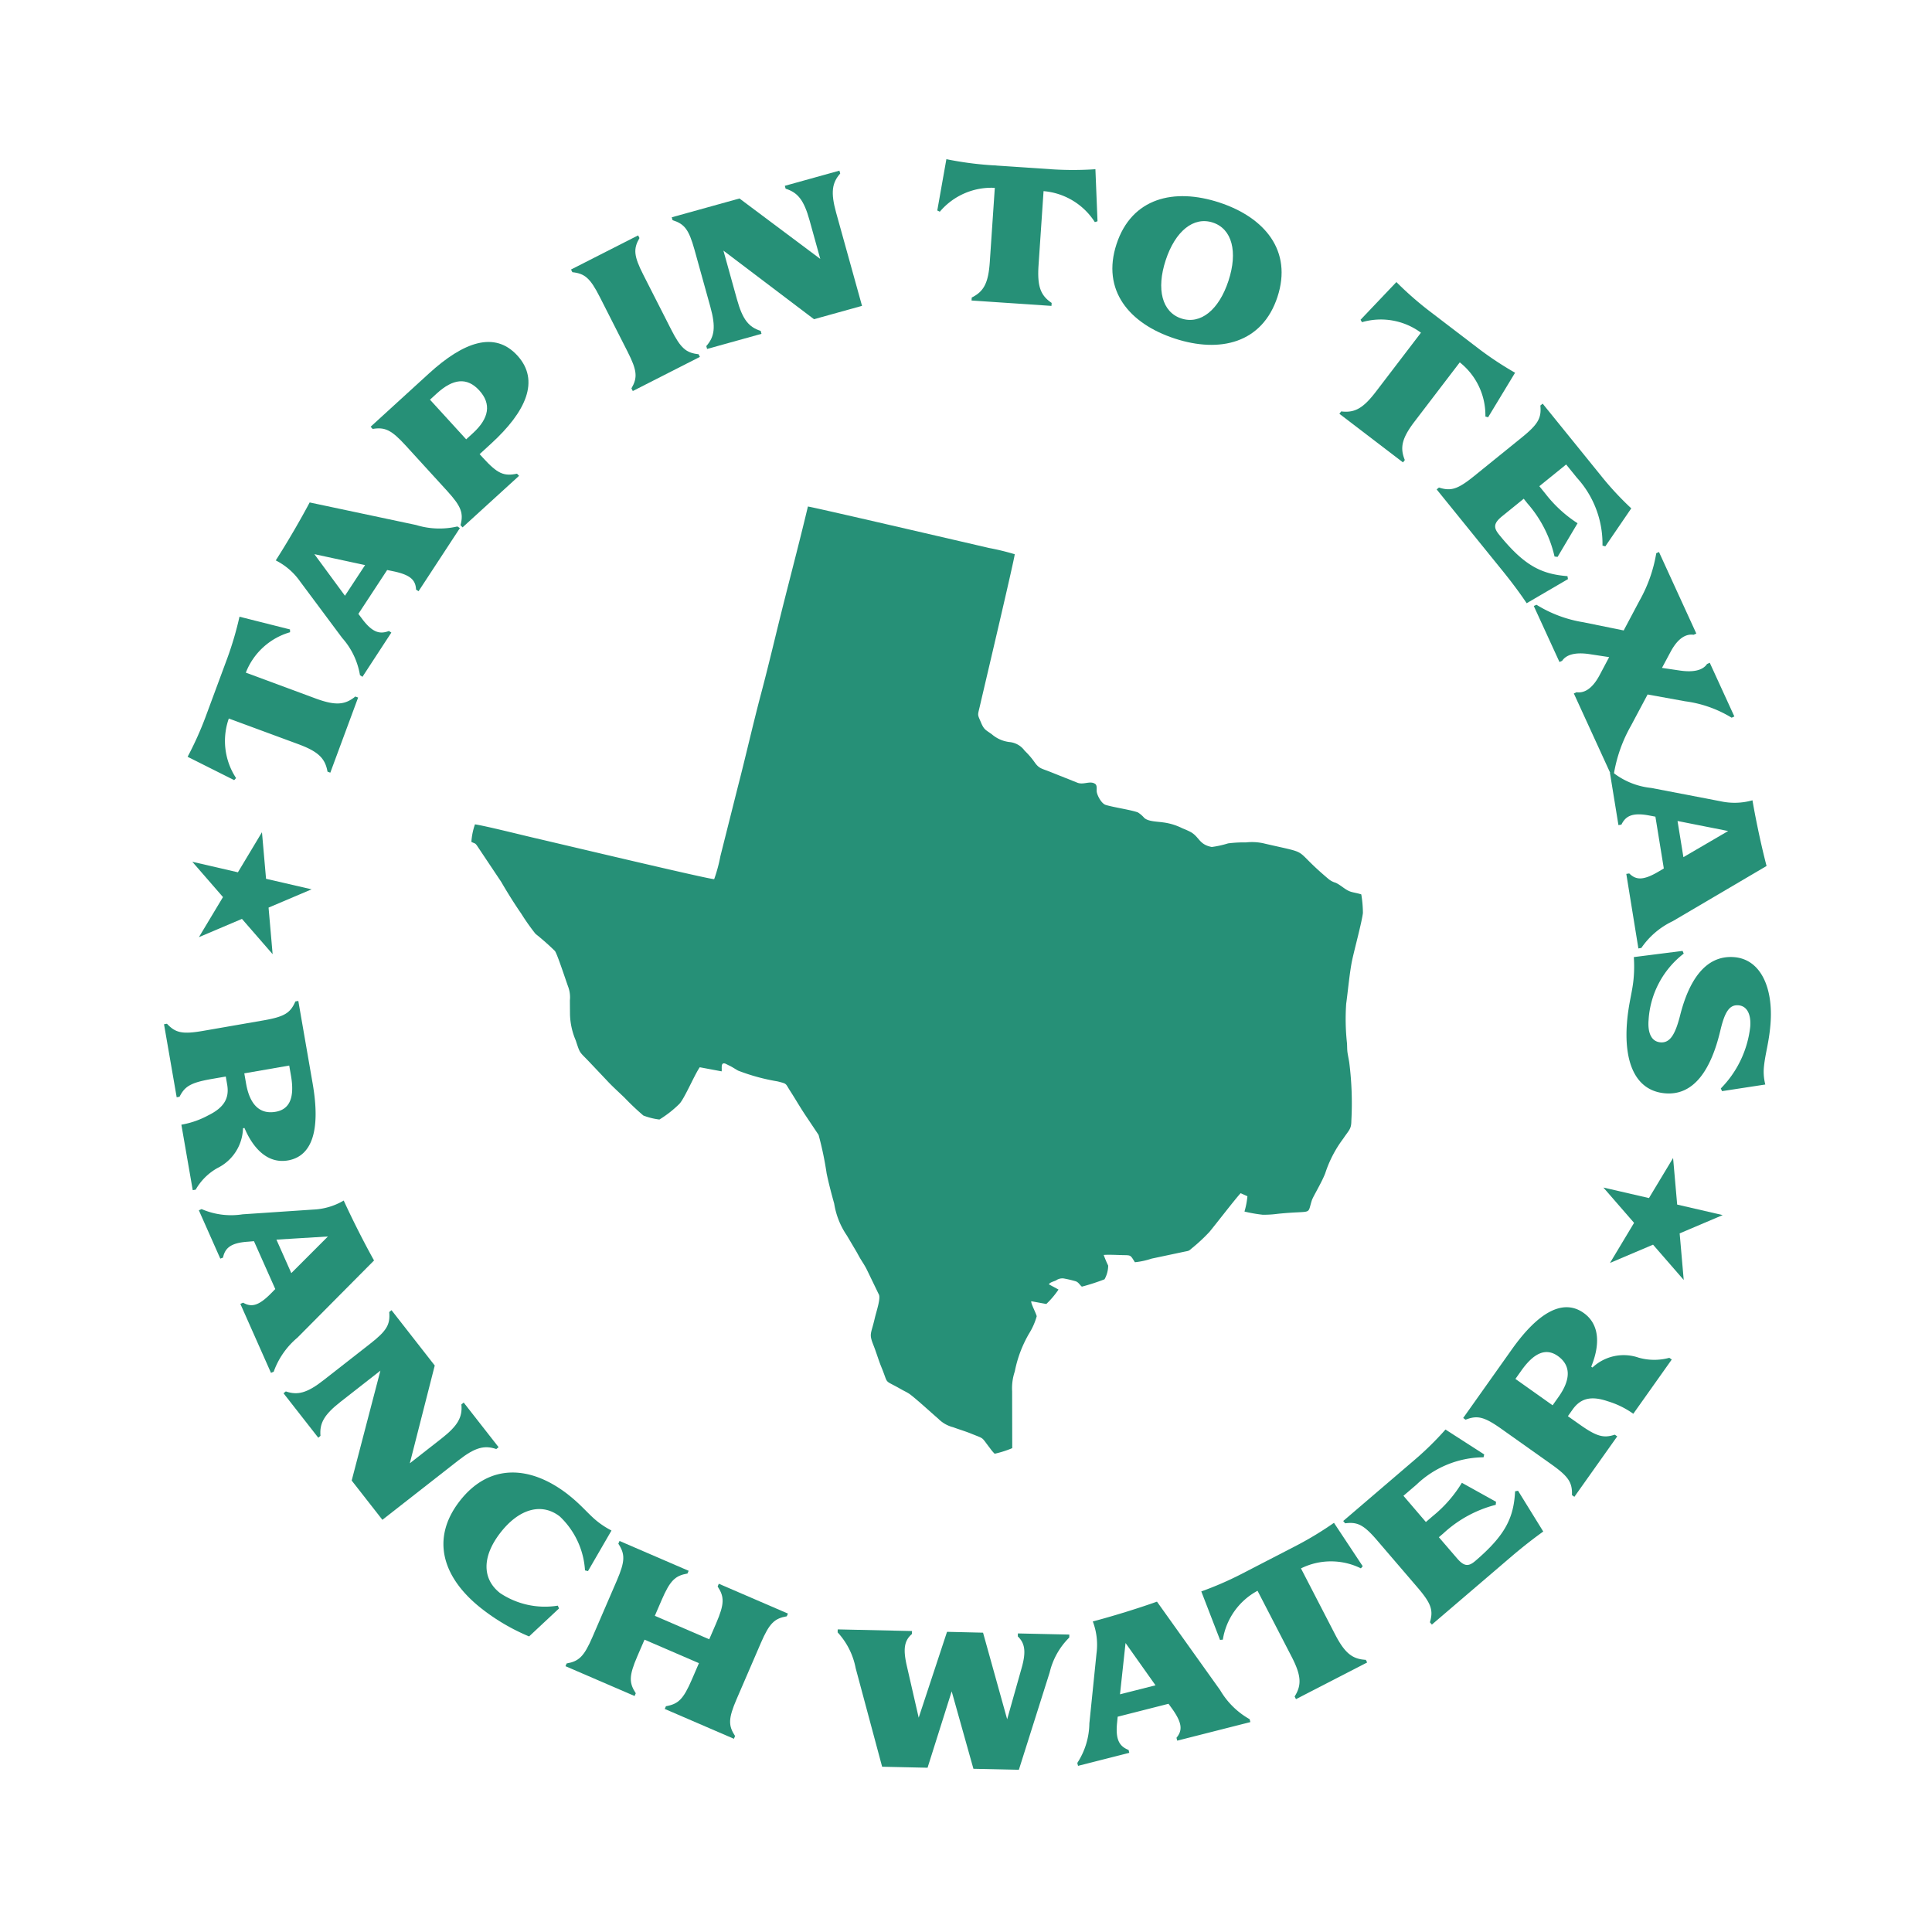 <svg viewBox="0 0 106.222 106.212" height="106.212" width="106.222" xmlns:xlink="http://www.w3.org/1999/xlink" xmlns="http://www.w3.org/2000/svg">
  <defs>
    <clipPath id="clip-path">
      <rect fill="#007d5f" height="88.557" width="88.571" data-sanitized-data-name="Rectangle 295" data-name="Rectangle 295" id="Rectangle_295"></rect>
    </clipPath>
  </defs>
  <g opacity="0.849" transform="translate(19.921) rotate(13)" data-sanitized-data-name="Group 1645" data-name="Group 1645" id="Group_1645">
    <g clip-path="url(#clip-path)" data-sanitized-data-name="Group 1644" data-name="Group 1644" id="Group_1644">
      <path fill-rule="evenodd" fill="#007d5f" transform="translate(-87.591 -116.738)" d="M103.82,159.509a3.659,3.659,0,0,0,.025.979c.205.059.2,0,.355.14l1.738,1.635c.394.425,1.014,1.046,1.458,1.446a12.045,12.045,0,0,0,1.022.914,13.973,13.973,0,0,1,1.255.68c.179.16.974,1.487,1.151,1.753a1.672,1.672,0,0,1,.259.707c.06.254.121.506.182.761a3.884,3.884,0,0,0,.626,1.31c.413.682.32.541.968.968l1.164.772c.381.263.8.49,1.2.732a13.958,13.958,0,0,0,1.22.716,3.656,3.656,0,0,0,.91.016,6.049,6.049,0,0,0,.863-1.066c.214-.321.455-1.745.651-2.233l1.223-.051c-.014-.178-.18-.481.1-.46l.331.078c.145.041.286.093.442.139a10.986,10.986,0,0,0,2.247.089c.553.015.424-.005.794.356.4.389.759.779,1.166,1.158l.9.846a18.087,18.087,0,0,1,.909,1.968c.234.506.51,1.03.776,1.518a4.3,4.3,0,0,0,1.074,1.553l.7.734c.095.1.166.188.263.291.2.213.373.358.564.6l.777.966c.052.064.072.093.136.168.162.188.078.931.078,1.339,0,.917-.137.871.272,1.463.233.337.45.728.684,1.058.648.911.218.609,1.346.951.157.048.307.076.451.127.326.117,1.526.8,1.891.987a1.743,1.743,0,0,0,.9.272c.332.044.707.066,1.042.12.822.133.552.025,1.191.545a2.2,2.2,0,0,0,.322.242,5.681,5.681,0,0,0,.872-.517l-.712-3.055a2.885,2.885,0,0,1-.1-1.085,6.659,6.659,0,0,1,.3-2.218,3.633,3.633,0,0,0,.192-1.01c-.075-.161-.484-.622-.478-.738l.84-.038a4.866,4.866,0,0,0,.476-.924l-.58-.161c.027-.123.237-.219.336-.3a.587.587,0,0,1,.434-.2,6.161,6.161,0,0,1,.633.005c.169.023.255.146.392.211a11.713,11.713,0,0,0,1.123-.674,1.569,1.569,0,0,0,.026-.779,6.324,6.324,0,0,1-.372-.514c.236-.079.7-.162.967-.216.5-.1.438-.14.794.22a4.207,4.207,0,0,0,.85-.4l1.68-.782c.223-.1.215-.084.344-.265a9.349,9.349,0,0,0,.747-1.105c.237-.473,1.016-2.169,1.191-2.455l.4.079a4.374,4.374,0,0,1,.032.857,8.012,8.012,0,0,0,1.012-.054,5.781,5.781,0,0,0,.809-.24c1.863-.635,1.577-.249,1.649-1.138.018-.218.3-1.045.382-1.61a6.526,6.526,0,0,1,.539-2.092c.2-.527.312-.6.213-1.043a17.752,17.752,0,0,0-.84-3.119c-.067-.164-.132-.3-.2-.468s-.1-.34-.151-.512a12.236,12.236,0,0,1-.534-2.113c-.063-.7-.211-1.781-.22-2.427s.048-2.144-.007-2.644a6.385,6.385,0,0,0-.317-.975c-.2-.022-.4,0-.6-.014-.314-.027-.618-.237-.92-.293a1.086,1.086,0,0,1-.471-.136c-2.388-1.225-1.071-1.084-3.784-1.083a2.94,2.94,0,0,0-1.048.168,6.78,6.78,0,0,0-.945.273,5.332,5.332,0,0,1-.828.394c-.707.029-.779-.373-1.3-.536a4.3,4.3,0,0,0-.5-.1,3.256,3.256,0,0,0-1.123-.078c-.337.028-.8.138-1.055-.01a1.621,1.621,0,0,0-.4-.212c-.346-.057-1.373.027-1.822-.005-.241-.018-.552-.376-.639-.577-.055-.126-.045-.363-.188-.419-.325-.128-.609.222-.987.153l-1.575-.242c-.485-.077-.618-.032-.926-.3a4.333,4.333,0,0,0-.7-.517,1.164,1.164,0,0,0-.93-.275,1.808,1.808,0,0,1-1.033-.2c-.394-.165-.469-.144-.723-.494-.316-.436-.264-.294-.265-.954,0-.949.037-8.118-.01-8.48a13.537,13.537,0,0,0-1.454-.017c-1.116,0-10.12-.016-10.216.02-.012,1.763-.062,3.531-.1,5.3s-.037,3.524-.094,5.279-.046,3.539-.093,5.306l-.077,3.933a8.4,8.4,0,0,1-.048,1.3c-.1.079-8.782.018-10.117.018-.752,0-2.782-.04-3.377.007" data-sanitized-data-name="Path 3943" data-name="Path 3943" id="Path_3943"></path>
      <path fill="#007d5f" transform="translate(0 -186.757)" d="M0,229.46a18.479,18.479,0,0,0,.463-2.316l.446-3.472a18.45,18.45,0,0,0,.138-2.358l2.862.057.04.149a3.713,3.713,0,0,0-1.871,2.712l4.042.519c1.162.149,1.666-.008,2.119-.594l.163.021-.561,4.368-.163-.021c-.29-.681-.738-.961-1.9-1.11L1.734,226.9a3.712,3.712,0,0,0,1.125,3.1l-.076.135Z" data-sanitized-data-name="Path 3944" data-name="Path 3944" id="Path_3944"></path>
      <path fill="#007d5f" transform="translate(-12.369 -146.064)" d="M21.747,179.593l-1,2.727-.154-.057a4.074,4.074,0,0,0-1.417-1.777l-2.957-2.509a3.6,3.6,0,0,0-1.557-.82c.426-1.192.841-2.553,1.1-3.525l5.98-.108a4.349,4.349,0,0,0,2.231-.433l.154.057-1.434,3.894-.154-.057c-.141-.5-.47-.724-1.463-.7l-.327.008-1,2.706.248.208c.75.64,1.17.619,1.6.331Zm-5.093-3.249,2.152,1.849.7-1.89Z" data-sanitized-data-name="Path 3945" data-name="Path 3945" id="Path_3945"></path>
      <path fill="#007d5f" transform="translate(-30.919 -90.287)" d="M45.2,113.84,42.81,117.3l-.135-.093c.017-.684-.185-1.01-1.149-1.675l-2.776-1.915c-.964-.665-1.34-.737-1.974-.479l-.135-.093,2.469-3.579c1.463-2.12,2.991-3.1,4.514-2.048s1.165,2.89-.323,5.047l-.481.7.231.16c.964.665,1.341.738,2.012.425Zm-5.713-2.978,2.429,1.676.287-.417c.681-.988.639-1.793-.19-2.365s-1.558-.3-2.239.689Z" data-sanitized-data-name="Path 3946" data-name="Path 3946" id="Path_3946"></path>
      <path fill="#007d5f" transform="translate(-78.43 -49.729)" d="M97.65,67.208c.2-.655.091-1.023-.662-1.921L94.823,62.7c-.752-.9-1.1-1.068-1.775-.987l-.105-.126,3.173-2.659.105.126c-.2.655-.091,1.023.661,1.921l2.166,2.585c.752.9,1.1,1.068,1.775.987l.105.126-3.172,2.659Z" data-sanitized-data-name="Path 3947" data-name="Path 3947" id="Path_3947"></path>
      <path fill="#007d5f" transform="translate(-104.088 -17.538)" d="M129.6,30.485l-2.727,1.483-.078-.144c.324-.6.288-1.13-.271-2.159l-1.549-2.85c-.559-1.029-.862-1.264-1.545-1.32l-.078-.144,3.395-1.845,5.076,2.239-1.051-1.934c-.559-1.029-.982-1.345-1.674-1.4l-.078-.144,2.737-1.488.078.144c-.324.6-.288,1.13.271,2.159l2.534,4.661-2.408,1.309-5.7-2.554,1.326,2.439c.559,1.029.982,1.346,1.664,1.4Z" data-sanitized-data-name="Path 3948" data-name="Path 3948" id="Path_3948"></path>
      <path fill="#007d5f" transform="translate(-179.735 -0.001)" d="M212.992,1.305a18.439,18.439,0,0,0,2.352-.212L218.8.537A18.451,18.451,0,0,0,221.1,0l.756,2.761-.132.08a3.713,3.713,0,0,0-3.131-1.026l.647,4.024c.186,1.156.48,1.6,1.17,1.864l.026.162-4.348.7-.026-.162c.571-.472.712-.981.526-2.137l-.647-4.024A3.712,3.712,0,0,0,213.29,4.2l-.151-.035Z" data-sanitized-data-name="Path 3949" data-name="Path 3949" id="Path_3949"></path>
      <path fill="#007d5f" transform="translate(-234.556 -1.175)" d="M282.97,1.424c2.62.237,4.523,1.68,4.283,4.339s-2.372,3.736-4.992,3.5-4.524-1.68-4.283-4.339,2.372-3.736,4.992-3.5m-.6,6.683c1.107.1,1.907-.921,2.059-2.6s-.451-2.828-1.559-2.928-1.907.921-2.059,2.6.451,2.828,1.559,2.928" data-sanitized-data-name="Path 3950" data-name="Path 3950" id="Path_3950"></path>
      <path fill="#007d5f" transform="translate(-310.373 -12.542)" d="M369.258,14.863a18.413,18.413,0,0,0,2.078,1.122l3.188,1.445a18.452,18.452,0,0,0,2.213.823l-.894,2.719-.154-.006a3.711,3.711,0,0,0-2.043-2.585l-1.682,3.712c-.483,1.067-.481,1.595-.054,2.2l-.068.149-4.01-1.818.068-.149c.736-.078,1.135-.424,1.618-1.491l1.682-3.712a3.712,3.712,0,0,0-3.29.167l-.106-.113Z" data-sanitized-data-name="Path 3951" data-name="Path 3951" id="Path_3951"></path>
      <path fill="#007d5f" transform="translate(-343.752 -37.949)" d="M413.588,55.864c-.387-.362-.948-.86-1.772-1.5l-4.458-3.484.1-.129c.682.057,1.019-.125,1.741-1.048l2.077-2.657c.721-.923.816-1.294.6-1.942l.1-.129,4.111,3.213a16.914,16.914,0,0,0,1.931,1.3l-.92,2.357-.162-.007a5.391,5.391,0,0,0-2.212-3.319l-.737-.576-1.168,1.495.425.332a7.074,7.074,0,0,0,2.081,1.18L414.671,53l-.168.017a6.678,6.678,0,0,0-2.114-2.514l-.251-.2-.937,1.2c-.375.48-.337.717.053,1.022,1.726,1.349,2.747,1.6,4.185,1.384l.062.153Z" data-sanitized-data-name="Path 3952" data-name="Path 3952" id="Path_3952"></path>
      <path fill="#007d5f" transform="translate(-379.662 -73.124)" d="M451.982,93.783,449.913,91.1l.13-.1a6.986,6.986,0,0,0,2.729.357l2.26-.059.472-1.767a7.989,7.989,0,0,0,.318-2.773l.13-.1,3.009,3.907-.13.1c-.362.029-.779.294-1.023,1.2l-.262.965.947-.076c.9-.065,1.292-.356,1.419-.69l.13-.1,1.982,2.573-.13.1a6.5,6.5,0,0,0-2.689-.305l-2.1.1-.508,1.892a7.988,7.988,0,0,0-.317,2.773l-.13.1-3.009-3.907.13-.1c.362-.029.779-.294,1.023-1.2l.289-1.084-1.061.081c-.9.065-1.286.365-1.413.7Z" data-sanitized-data-name="Path 3953" data-name="Path 3953" id="Path_3953"></path>
      <path fill="#007d5f" transform="translate(-412.904 -138.785)" d="M490.4,167.451l-1.1-2.69.152-.062a4.074,4.074,0,0,0,2.245.356l3.876-.144a3.6,3.6,0,0,0,1.7-.446c.49,1.168,1.1,2.452,1.568,3.344l-4.341,4.115a4.346,4.346,0,0,0-1.354,1.826l-.152.062-1.569-3.843.152-.062c.44.272.835.218,1.554-.468l.236-.227-1.091-2.67-.323.013c-.986.034-1.281.333-1.4.835Zm5.951-1.039-2.836.088.762,1.865Z" data-sanitized-data-name="Path 3954" data-name="Path 3954" id="Path_3954"></path>
      <path fill="#007d5f" transform="translate(-432.11 -185.308)" d="M514.693,220.051a4.988,4.988,0,0,0-1.062,3.987c.1.686.406,1.13.916,1.054s.694-.582.717-1.7c.041-1.943.6-3.539,2.171-3.775,1.471-.22,2.486,1.187,2.776,3.125.159,1.067.077,1.7.192,2.475a2.817,2.817,0,0,0,.279.838l-2.235.89-.1-.129a5.737,5.737,0,0,0,.813-3.672c-.1-.664-.421-1.072-.9-1s-.648.5-.654,1.567c-.009,2.161-.578,3.815-2.165,4.052-1.668.249-2.617-1.189-2.934-3.312-.16-1.067-.082-1.735-.2-2.508a7.191,7.191,0,0,0-.245-1.088l2.536-.935Z" data-sanitized-data-name="Path 3955" data-name="Path 3955" id="Path_3955"></path>
      <path fill="#007d5f" transform="translate(-11.046 -294.077)" d="M14.672,355.156,13.09,351.4l.151-.064c.568.382.951.388,2.03-.067l3.108-1.31c1.079-.455,1.343-.733,1.466-1.406l.151-.064,1.791,4.251c1,2.374.879,3.894-.373,4.422-1.058.446-2.029-.232-2.731-1.2l-.076.032a2.51,2.51,0,0,1-.875,2.447,3.148,3.148,0,0,0-.9,1.429l-.151.064-1.419-3.368a4.808,4.808,0,0,0,1.326-.834c.757-.617.922-1.189.632-1.879l-.175-.416-.734.309c-1.079.455-1.343.733-1.492,1.345Zm5.636-3.092-2.31.973.218.517c.47,1.116,1.137,1.492,1.936,1.155.734-.309.844-1.013.374-2.129Z" data-sanitized-data-name="Path 3956" data-name="Path 3956" id="Path_3956"></path>
      <path fill="#007d5f" transform="translate(-33.573 -348.833)" d="M41.531,418.016l-1.746-2.323.131-.1a4.076,4.076,0,0,0,2.262-.227l3.712-1.124a3.6,3.6,0,0,0,1.534-.864c.77,1,1.689,2.09,2.366,2.835L46.637,421.3a4.35,4.35,0,0,0-.846,2.11l-.131.1-2.494-3.317.131-.1c.495.151.863,0,1.384-.848l.171-.28-1.733-2.3-.31.1c-.945.283-1.154.648-1.146,1.165Zm5.492-2.518-2.72.806,1.211,1.61Z" data-sanitized-data-name="Path 3957" data-name="Path 3957" id="Path_3957"></path>
      <path fill="#007d5f" transform="translate(-70.309 -377.375)" d="M85.732,454.941l-2.413-1.952.1-.128c.681.069,1.154-.166,1.89-1.077l2.04-2.522c.737-.91.838-1.28.628-1.932l.1-.128,3,2.43-.126,5.546,1.385-1.712c.737-.91.867-1.422.65-2.08l.1-.128,2.421,1.959-.1.128c-.681-.069-1.154.166-1.89,1.076l-3.336,4.124-2.131-1.724.179-6.242-1.746,2.158c-.737.91-.867,1.422-.658,2.074Z" data-sanitized-data-name="Path 3958" data-name="Path 3958" id="Path_3958"></path>
      <path fill="#007d5f" transform="translate(-126.198 -415.763)" d="M155.7,493.282c.878.408,1.354.823,1.952,1.1a4.825,4.825,0,0,0,.823.292l-.757,2.463h-.169a4.447,4.447,0,0,0-2.018-2.578c-1.128-.524-2.267.07-2.977,1.6s-.4,2.718.726,3.243a4.435,4.435,0,0,0,3.248-.04l.1.135-1.257,1.869a11.22,11.22,0,0,1-2.863-.891c-2.466-1.146-3.65-3.091-2.524-5.512s3.376-2.77,5.722-1.68" data-sanitized-data-name="Path 3959" data-name="Path 3959" id="Path_3959"></path>
      <path fill="#007d5f" transform="translate(-170.181 -428.966)" d="M205.743,516.456l-4.072-.743.029-.161c.63-.266.845-.584,1.056-1.736l.606-3.318c.21-1.152.122-1.525-.374-2l.03-.162,4.072.743-.029.161c-.631.266-.845.584-1.056,1.736l-.17.933,3.205.585.171-.933c.21-1.152.122-1.526-.374-2l.029-.161,4.072.743-.029.161c-.631.266-.845.584-1.056,1.736l-.606,3.318c-.21,1.152-.122,1.525.374,2l-.03.161-4.072-.743.029-.161c.631-.266.845-.584,1.056-1.736l.179-.979-3.206-.585-.179.979c-.21,1.152-.122,1.525.374,2Z" data-sanitized-data-name="Path 3960" data-name="Path 3960" id="Path_3960"></path>
      <path fill="#007d5f" transform="translate(-246.542 -425.971)" d="M299.033,509.29l-.348,4.39-2.446.508-2.637-4.954a4.005,4.005,0,0,0-1.408-1.693l-.033-.161,4-.831.033.161c-.333.452-.292.922.12,1.769l1.277,2.629.456-4.95,1.94-.4,2.363,4.341.14-2.9c.051-.944-.119-1.387-.594-1.671l-.033-.16,2.77-.575.033.16a4,4,0,0,0-.618,2.114l-.446,5.594-2.447.508Z" data-sanitized-data-name="Path 3961" data-name="Path 3961" id="Path_3961"></path>
      <path fill="#007d5f" transform="translate(-319.862 -410.584)" d="M382.627,495l-2.584,1.331-.075-.146a4.073,4.073,0,0,0,.157-2.268l-.484-3.847a3.6,3.6,0,0,0-.593-1.657c1.12-.59,2.345-1.313,3.193-1.855l4.481,3.962a4.348,4.348,0,0,0,1.937,1.189l.075.146-3.689,1.9-.075-.146c.232-.462.143-.851-.6-1.507l-.247-.215-2.564,1.321.042.321c.12.979.444,1.246.955,1.326Zm-1.558-5.837.337,2.817,1.791-.922Z" data-sanitized-data-name="Path 3962" data-name="Path 3962" id="Path_3962"></path>
      <path fill="#007d5f" transform="translate(-349.268 -375.922)" d="M413.895,450.8a18.452,18.452,0,0,0,1.9-1.4l2.669-2.266a18.472,18.472,0,0,0,1.69-1.65l2.077,1.97-.071.137a3.712,3.712,0,0,0-3.21.743l2.638,3.107c.758.893,1.237,1.117,1.966.989l.106.125L420.3,455.4l-.106-.125c.245-.7.1-1.207-.657-2.1L416.9,450.07a3.712,3.712,0,0,0-1.255,3.047l-.147.048Z" data-sanitized-data-name="Path 3963" data-name="Path 3963" id="Path_3963"></path>
      <path fill="#007d5f" transform="translate(-385.644 -341.499)" d="M467.849,408.939c-.351.4-.834.972-1.455,1.813l-3.361,4.551-.132-.1c.039-.683-.152-1.016-1.095-1.711l-2.714-2c-.942-.7-1.316-.78-1.958-.542l-.132-.1,3.1-4.2a16.913,16.913,0,0,0,1.248-1.966l2.382.855,0,.162a5.392,5.392,0,0,0-3.258,2.3l-.556.753,1.526,1.127.32-.434a7.071,7.071,0,0,0,1.123-2.112l2.065.594.022.167a6.676,6.676,0,0,0-2.456,2.182l-.19.257,1.225.9c.49.362.727.317,1.021-.081,1.3-1.762,1.522-2.79,1.269-4.222l.151-.066Z" data-sanitized-data-name="Path 3964" data-name="Path 3964" id="Path_3964"></path>
      <path fill="#007d5f" transform="translate(-413.499 -297.771)" d="M498.49,359.2l-1.548,3.767-.151-.062c-.129-.672-.4-.948-1.479-1.393l-3.119-1.282c-1.083-.445-1.467-.436-2.031-.049l-.151-.062,1.753-4.266c.979-2.383,2.143-3.368,3.4-2.852,1.061.436,1.266,1.6,1.071,2.785l.076.031a2.509,2.509,0,0,1,2.352-1.1,3.146,3.146,0,0,0,1.646-.371l.152.062-1.389,3.381a4.8,4.8,0,0,0-1.526-.354c-.971-.1-1.493.184-1.778.876l-.171.417.736.3c1.083.445,1.467.436,2.006.11Zm-6.164-1.82,2.318.953.213-.519c.46-1.12.257-1.858-.545-2.187-.737-.3-1.313.115-1.773,1.235Z" data-sanitized-data-name="Path 3965" data-name="Path 3965" id="Path_3965"></path>
      <path fill-rule="evenodd" fill="#007d5f" transform="translate(-438.695 -247.654)" d="M523.236,293.478l.795,2.445H526.6l-2.08,1.512.794,2.445-2.08-1.511-2.08,1.511.794-2.445-2.08-1.512h2.571Z" data-sanitized-data-name="Path 3966" data-name="Path 3966" id="Path_3966"></path>
      <path fill-rule="evenodd" fill="#007d5f" transform="translate(-8.377 -247.654)" d="M13.293,293.478l.795,2.445h2.571l-2.08,1.512.794,2.445-2.08-1.511-2.08,1.511.794-2.445-2.08-1.512H12.5Z" data-sanitized-data-name="Path 3967" data-name="Path 3967" id="Path_3967"></path>
    </g>
  </g>
</svg>
